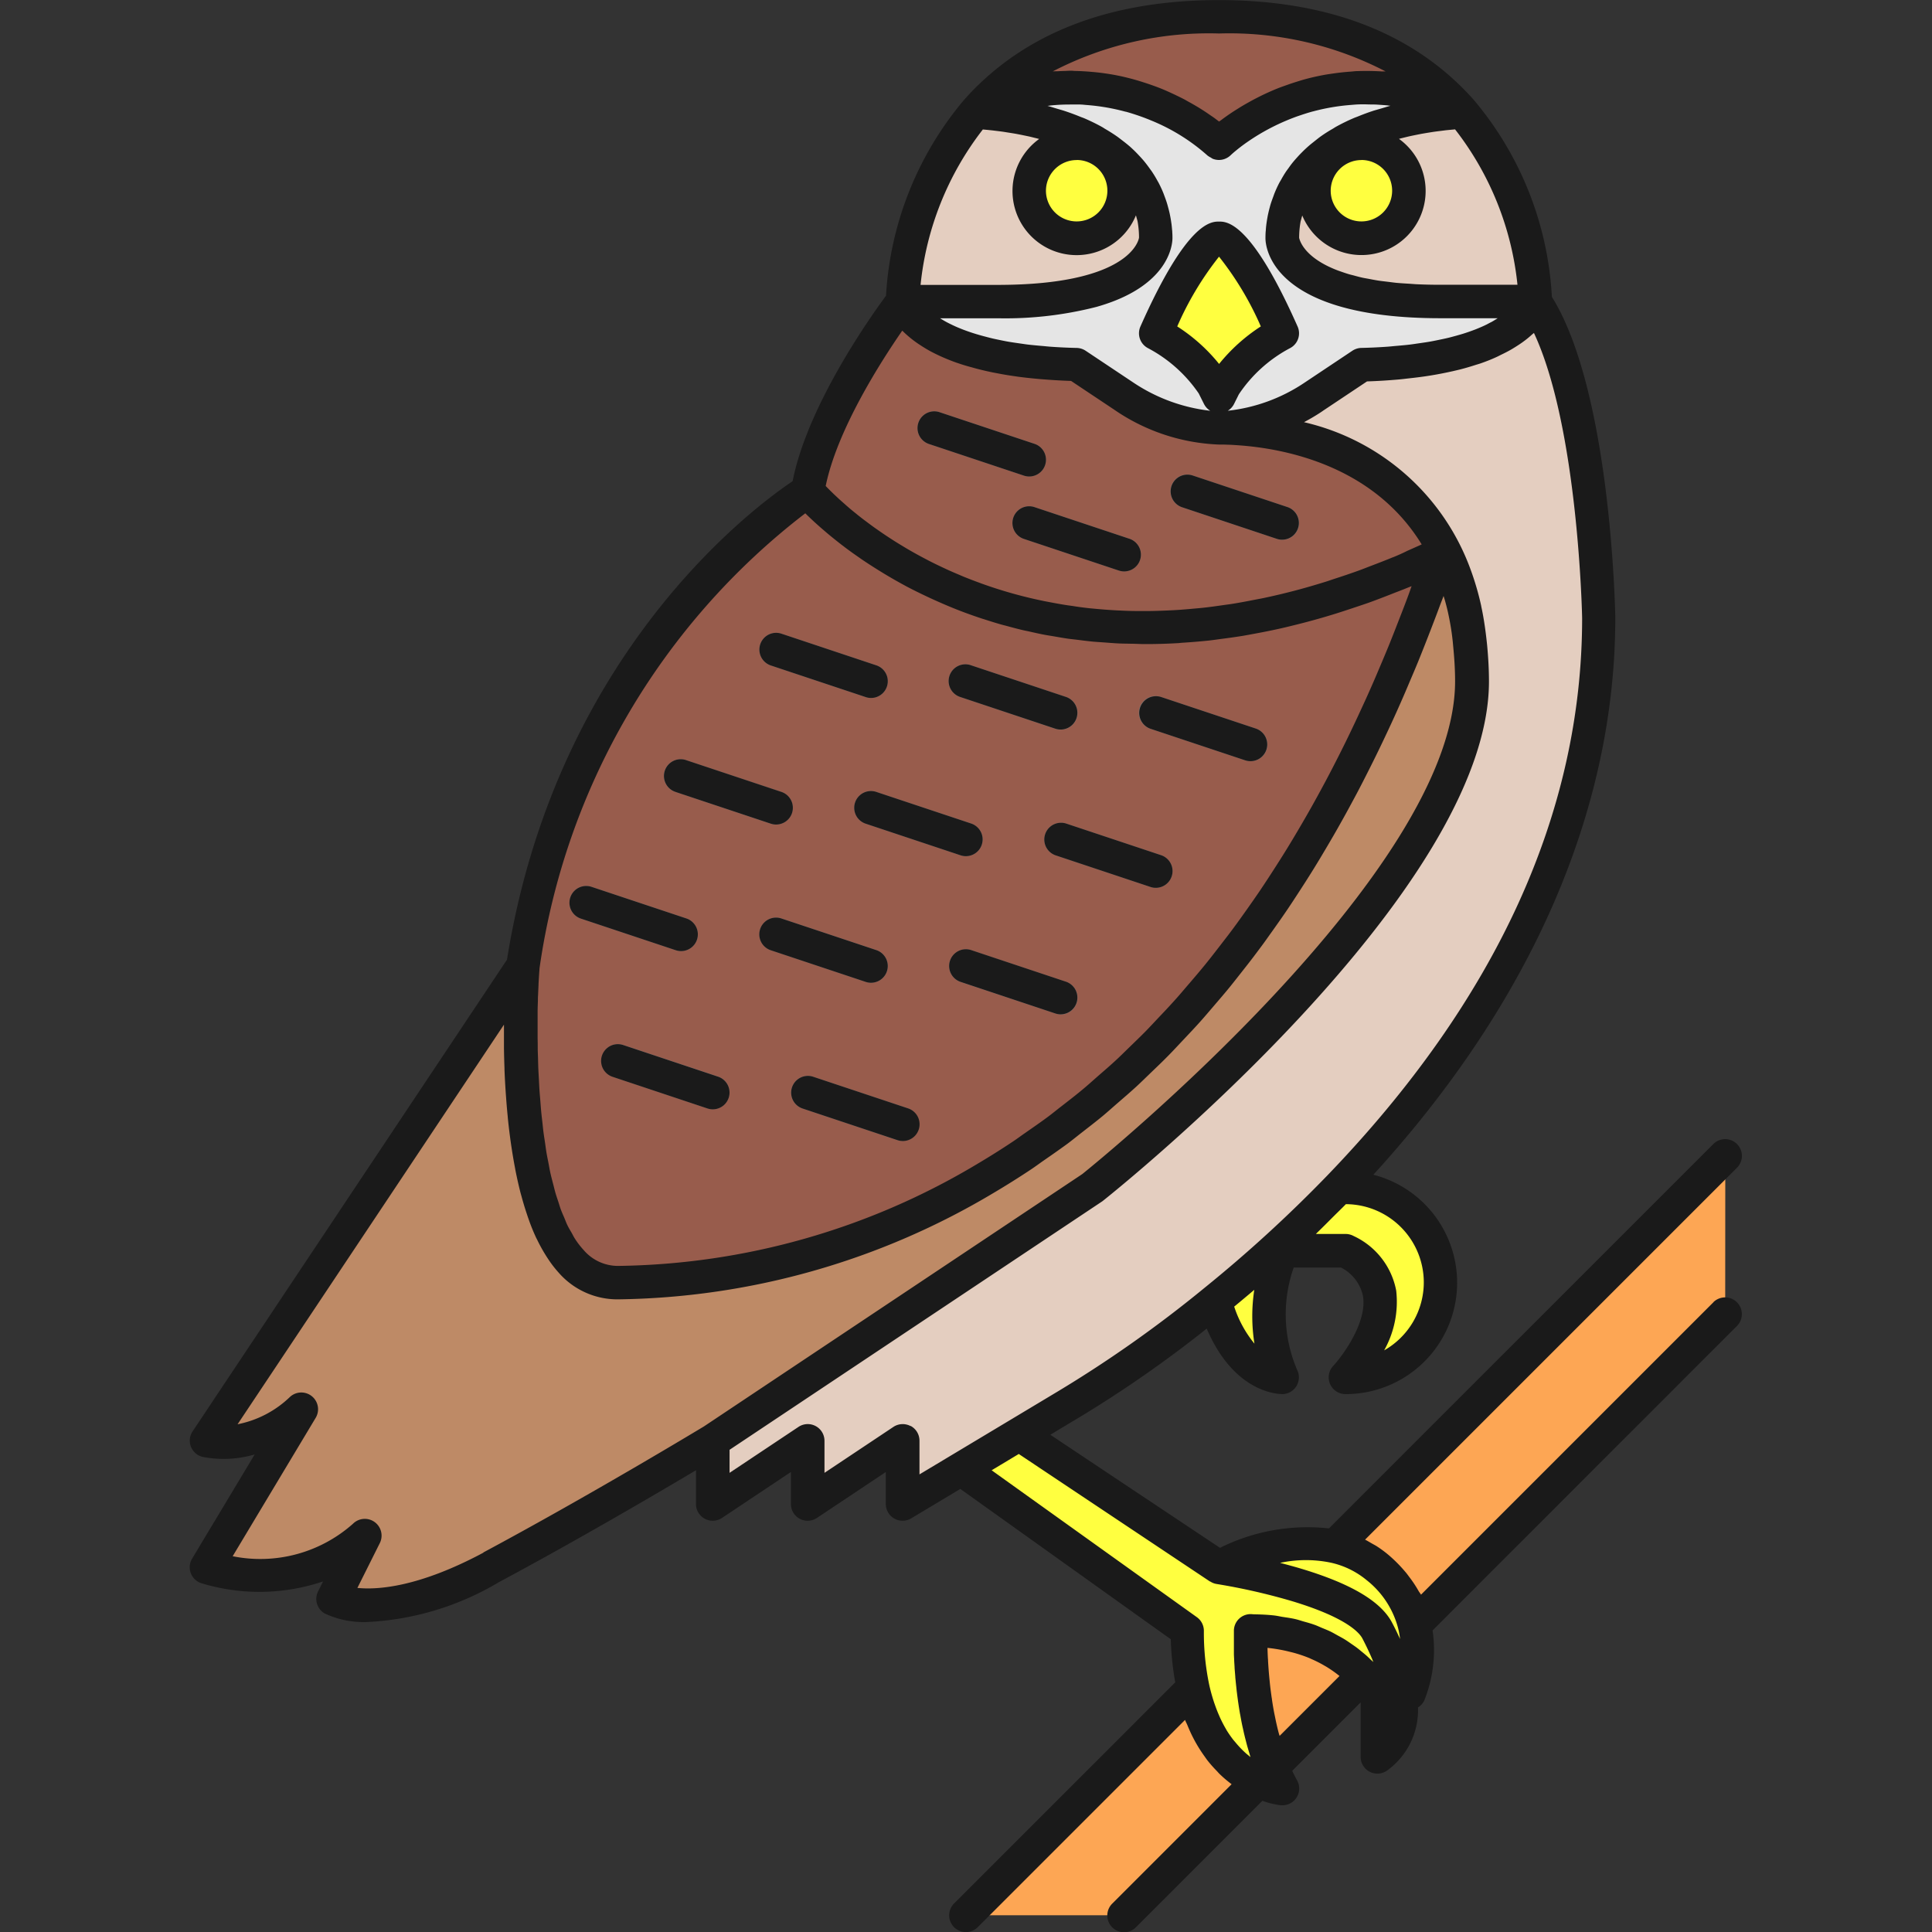 <?xml version="1.0" encoding="utf-8"?>
<!-- Uploaded to: SVG Repo, www.svgrepo.com, Generator: SVG Repo Mixer Tools -->
<svg width="800px" height="800px" viewBox="-8.5 0 86.54 86.54" xmlns="http://www.w3.org/2000/svg">
  <rect x="-8.5" y="0" width="86.54" height="86.54" fill="#333333" stroke="none"/>
  <g id="Group_4767" data-name="Group 4767" transform="translate(-696.972 -507.415)">
    <g id="Group_4765" data-name="Group 4765">
      <g id="Group_4656" data-name="Group 4656">
        <g id="Group_4655" data-name="Group 4655">
          <g id="Group_4654" data-name="Group 4654">
            <path id="Path_1718" data-name="Path 1718" d="M753,520.921c-7.069,0-7.087-2.835-7.087-2.835,0-4.843,6.329-5.548,8.065-5.651-.1-.11-.194-.219-.3-.327a10.218,10.218,0,0,0-10.6,1.726,10.216,10.216,0,0,0-10.6-1.726c-.1.108-.2.217-.3.327,1.735.1,8.065.808,8.065,5.651,0,0-.019,2.835-7.087,2.835H728.9s.656,2.658,7.783,2.826l2.138,1.426a7.088,7.088,0,0,0,8.5,0l2.139-1.426c7.127-.168,7.783-2.826,7.783-2.826Z" fill="#e5e5e5"/>
          </g>
        </g>
      </g>
      <g id="Group_4659" data-name="Group 4659">
        <g id="Group_4658" data-name="Group 4658">
          <g id="Group_4657" data-name="Group 4657">
            <path id="Path_1719" data-name="Path 1719" d="M745.911,518.086s.018,2.835,7.087,2.835h4.252a14.28,14.28,0,0,0-3.274-8.486C752.24,512.538,745.911,513.243,745.911,518.086Z" fill="#e4cec0"/>
          </g>
        </g>
      </g>
      <g id="Group_4662" data-name="Group 4662">
        <g id="Group_4661" data-name="Group 4661">
          <g id="Group_4660" data-name="Group 4660">
            <path id="Path_1720" data-name="Path 1720" d="M732.177,512.435Z" fill="none"/>
          </g>
        </g>
      </g>
      <g id="Group_4665" data-name="Group 4665">
        <g id="Group_4664" data-name="Group 4664">
          <g id="Group_4663" data-name="Group 4663">
            <path id="Path_1721" data-name="Path 1721" d="M732.177,512.435a14.272,14.272,0,0,0-3.274,8.486h4.252c7.068,0,7.087-2.835,7.087-2.835,0-4.843-6.33-5.548-8.065-5.651Z" fill="#e4cec0"/>
          </g>
        </g>
      </g>
      <g id="Group_4668" data-name="Group 4668">
        <g id="Group_4667" data-name="Group 4667">
          <g id="Group_4666" data-name="Group 4666">
            <path id="Path_1722" data-name="Path 1722" d="M743.076,508.165c-5.225,0-8.521,1.745-10.6,3.943a10.217,10.217,0,0,1,10.6,1.726,10.22,10.22,0,0,1,10.6-1.726C751.6,509.91,748.3,508.165,743.076,508.165Z" fill="#985c4c"/>
          </g>
        </g>
      </g>
      <g id="Group_4671" data-name="Group 4671">
        <g id="Group_4670" data-name="Group 4670">
          <g id="Group_4669" data-name="Group 4669">
            <path id="Path_1723" data-name="Path 1723" d="M732.472,512.108h0Z" fill="#985c4c"/>
          </g>
        </g>
      </g>
      <g id="Group_4674" data-name="Group 4674">
        <g id="Group_4673" data-name="Group 4673">
          <g id="Group_4672" data-name="Group 4672">
            <path id="Path_1724" data-name="Path 1724" d="M732.177,512.435h0Z" fill="#985c4c"/>
          </g>
        </g>
      </g>
      <g id="Group_4677" data-name="Group 4677">
        <g id="Group_4676" data-name="Group 4676">
          <g id="Group_4675" data-name="Group 4675">
            <path id="Path_1725" data-name="Path 1725" d="M745.911,522.338s-1.887-4.252-2.835-4.252-2.834,4.252-2.834,4.252a7.035,7.035,0,0,1,2.6,2.36l.237.475.238-.475A7.035,7.035,0,0,1,745.911,522.338Z" fill="#ffff40"/>
          </g>
        </g>
      </g>
      <g id="Group_4680" data-name="Group 4680">
        <g id="Group_4679" data-name="Group 4679">
          <g id="Group_4678" data-name="Group 4678">
            <path id="Path_1726" data-name="Path 1726" d="M753,532.26c-10.506,30.977-31.495,32.6-36.851,32.6s-4.252-14.173-4.252-14.173l-14.173,21.26a4.884,4.884,0,0,0,4.252-1.418l-4.252,7.087s4.183,1.414,7.087-1.417l-1.418,2.834s2.186,1.207,7.087-1.417,9.921-5.669,9.921-5.669l17.008-11.339s17.008-13.53,17.008-22.677a12.633,12.633,0,0,0-1.316-5.97Z" fill="#be8a66"/>
          </g>
        </g>
      </g>
      <g id="Group_4683" data-name="Group 4683">
        <g id="Group_4682" data-name="Group 4682">
          <g id="Group_4681" data-name="Group 4681">
            <path id="Path_1727" data-name="Path 1727" d="M724.651,529.425s-10.447,6.413-12.756,21.26c0,0-1.1,14.173,4.252,14.173s26.345-1.621,36.851-32.6C734.492,540.987,724.651,529.425,724.651,529.425Z" fill="#985c4c"/>
          </g>
        </g>
      </g>
      <g id="Group_4686" data-name="Group 4686">
        <g id="Group_4685" data-name="Group 4685">
          <g id="Group_4684" data-name="Group 4684">
            <path id="Path_1728" data-name="Path 1728" d="M743.076,526.59a8.149,8.149,0,0,1-4.252-1.417l-2.138-1.426c-7.127-.168-7.783-2.826-7.783-2.826s-3.688,4.814-4.252,8.5c0,0,9.841,11.562,28.347,2.835l.1-.3C750.891,527.764,746.356,526.59,743.076,526.59Z" fill="#985c4c"/>
          </g>
        </g>
      </g>
      <g id="Group_4689" data-name="Group 4689">
        <g id="Group_4688" data-name="Group 4688">
          <g id="Group_4687" data-name="Group 4687">
            <path id="Path_1729" data-name="Path 1729" d="M765.753,559.189l-17.494,17.494a4.546,4.546,0,0,1,1.9.931,4.744,4.744,0,0,1,1.67,2.582l13.92-13.921Z" fill="#fda654"/>
          </g>
        </g>
      </g>
      <g id="Group_4692" data-name="Group 4692">
        <g id="Group_4691" data-name="Group 4691">
          <g id="Group_4690" data-name="Group 4690">
            <path id="Path_1730" data-name="Path 1730" d="M744.494,580.449h0a17.21,17.21,0,0,0,.963,6.123l4.093-4.093A6.66,6.66,0,0,0,744.494,580.449Z" fill="#fda654"/>
          </g>
        </g>
      </g>
      <g id="Group_4695" data-name="Group 4695">
        <g id="Group_4694" data-name="Group 4694">
          <g id="Group_4693" data-name="Group 4693">
            <path id="Path_1731" data-name="Path 1731" d="M741.915,583.027l-10.177,10.178h7.086l6.013-6.013A5.607,5.607,0,0,1,741.915,583.027Z" fill="#fda654"/>
          </g>
        </g>
      </g>
      <g id="Group_4698" data-name="Group 4698">
        <g id="Group_4697" data-name="Group 4697">
          <g id="Group_4696" data-name="Group 4696">
            <path id="Path_1732" data-name="Path 1732" d="M751.833,580.2a4.744,4.744,0,0,0-1.67-2.582,4.546,4.546,0,0,0-1.9-.931,8.147,8.147,0,0,0-5.183.931,28.337,28.337,0,0,1,3.466.786c1.555.469,3.148,1.148,3.621,2.049.162.308.316.632.457.96a8.6,8.6,0,0,1,.483,1.4l.477.477A5.193,5.193,0,0,0,751.833,580.2Z" fill="#ffff40"/>
          </g>
        </g>
      </g>
      <g id="Group_4701" data-name="Group 4701">
        <g id="Group_4700" data-name="Group 4700">
          <g id="Group_4699" data-name="Group 4699">
            <path id="Path_1733" data-name="Path 1733" d="M750.62,581.409c-.141-.328-.295-.652-.457-.96-.473-.9-2.066-1.58-3.621-2.049a28.337,28.337,0,0,0-3.466-.786l-8.5-5.669v-.567l-2.834,1.7v.283l9.921,7.087a12.1,12.1,0,0,0,.256,2.578,5.607,5.607,0,0,0,2.922,4.165,3.591,3.591,0,0,0,1.074.343,8.325,8.325,0,0,1-.454-.963,17.21,17.21,0,0,1-.963-6.123,6.66,6.66,0,0,1,5.056,2.03,4.5,4.5,0,0,1,.613.8v2.835a2.927,2.927,0,0,0,.94-3.312A8.6,8.6,0,0,0,750.62,581.409Z" fill="#ffff40"/>
          </g>
        </g>
      </g>
      <g id="Group_4704" data-name="Group 4704">
        <g id="Group_4703" data-name="Group 4703">
          <g id="Group_4702" data-name="Group 4702">
            <path id="Path_1734" data-name="Path 1734" d="M748.746,560.606h-.306a61.712,61.712,0,0,1-5.552,5.079c.054.2.115.392.188.59,1.073,2.911,2.835,2.835,2.835,2.835a7.213,7.213,0,0,1,0-5.669h2.835c3.506,1.9,0,5.669,0,5.669a4.252,4.252,0,1,0,0-8.5Z" fill="#ffff40"/>
          </g>
        </g>
      </g>
      <g id="Group_4707" data-name="Group 4707">
        <g id="Group_4706" data-name="Group 4706">
          <g id="Group_4705" data-name="Group 4705">
            <path id="Path_1735" data-name="Path 1735" d="M757.25,520.921s-.656,2.658-7.783,2.826l-2.139,1.426a8.149,8.149,0,0,1-4.252,1.417c4.49,0,11.339,2.192,11.339,11.339s-17.008,22.677-17.008,22.677L720.4,571.945v2.834l4.252-2.834v2.834l4.252-2.834v2.834l2.835-1.7,2.834-1.7,1.418-.851a55.3,55.3,0,0,0,6.9-4.842,61.712,61.712,0,0,0,5.552-5.079c5.886-6.1,11.644-14.808,11.644-25.512C760.084,535.094,759.912,524.894,757.25,520.921Z" fill="#e4cec0"/>
          </g>
        </g>
      </g>
      <g id="Group_4710" data-name="Group 4710">
        <g id="Group_4709" data-name="Group 4709">
          <g id="Group_4708" data-name="Group 4708">
            <path id="Path_1736" data-name="Path 1736" d="M734.572,528.758a.759.759,0,0,1-.237-.039l-4.252-1.417a.75.75,0,0,1,.475-1.423l4.252,1.417a.75.75,0,0,1-.238,1.462Z" fill="#7a7a7a"/>
          </g>
        </g>
      </g>
      <g id="Group_4713" data-name="Group 4713">
        <g id="Group_4712" data-name="Group 4712">
          <g id="Group_4711" data-name="Group 4711">
            <path id="Path_1737" data-name="Path 1737" d="M738.824,533.01a.759.759,0,0,1-.237-.039l-4.252-1.417a.75.75,0,0,1,.475-1.423l4.252,1.417a.75.75,0,0,1-.238,1.462Z" fill="#7a7a7a"/>
          </g>
        </g>
      </g>
      <g id="Group_4716" data-name="Group 4716">
        <g id="Group_4715" data-name="Group 4715">
          <g id="Group_4714" data-name="Group 4714">
            <path id="Path_1738" data-name="Path 1738" d="M727.486,538.679a.733.733,0,0,1-.238-.039L723,537.223a.75.75,0,1,1,.475-1.423l4.252,1.418a.75.75,0,0,1-.237,1.461Z" fill="#7a7a7a"/>
          </g>
        </g>
      </g>
      <g id="Group_4719" data-name="Group 4719">
        <g id="Group_4718" data-name="Group 4718">
          <g id="Group_4717" data-name="Group 4717">
            <path id="Path_1739" data-name="Path 1739" d="M735.99,540.1a.748.748,0,0,1-.237-.038L731.5,538.64a.75.75,0,1,1,.475-1.422l4.252,1.417a.75.75,0,0,1-.237,1.461Z" fill="#7a7a7a"/>
          </g>
        </g>
      </g>
      <g id="Group_4722" data-name="Group 4722">
        <g id="Group_4721" data-name="Group 4721">
          <g id="Group_4720" data-name="Group 4720">
            <path id="Path_1740" data-name="Path 1740" d="M744.494,541.513a.752.752,0,0,1-.237-.038l-4.252-1.417a.75.75,0,1,1,.474-1.423l4.252,1.417a.75.75,0,0,1-.237,1.461Z" fill="#7a7a7a"/>
          </g>
        </g>
      </g>
      <g id="Group_4725" data-name="Group 4725">
        <g id="Group_4724" data-name="Group 4724">
          <g id="Group_4723" data-name="Group 4723">
            <path id="Path_1741" data-name="Path 1741" d="M723.234,544.348a.759.759,0,0,1-.238-.038l-4.252-1.418a.75.75,0,1,1,.475-1.422l4.252,1.417a.75.75,0,0,1-.237,1.461Z" fill="#7a7a7a"/>
          </g>
        </g>
      </g>
      <g id="Group_4728" data-name="Group 4728">
        <g id="Group_4727" data-name="Group 4727">
          <g id="Group_4726" data-name="Group 4726">
            <path id="Path_1742" data-name="Path 1742" d="M731.737,545.765a.757.757,0,0,1-.237-.038l-4.252-1.417a.75.75,0,1,1,.475-1.423l4.252,1.417a.75.75,0,0,1-.238,1.461Z" fill="#7a7a7a"/>
          </g>
        </g>
      </g>
      <g id="Group_4731" data-name="Group 4731">
        <g id="Group_4730" data-name="Group 4730">
          <g id="Group_4729" data-name="Group 4729">
            <path id="Path_1743" data-name="Path 1743" d="M740.242,547.183a.721.721,0,0,1-.237-.039l-4.252-1.417a.75.75,0,0,1,.474-1.423l4.252,1.417a.75.75,0,0,1-.237,1.462Z" fill="#7a7a7a"/>
          </g>
        </g>
      </g>
      <g id="Group_4734" data-name="Group 4734">
        <g id="Group_4733" data-name="Group 4733">
          <g id="Group_4732" data-name="Group 4732">
            <path id="Path_1744" data-name="Path 1744" d="M718.982,550.017a.759.759,0,0,1-.238-.038l-4.252-1.417a.75.75,0,0,1,.475-1.423l4.252,1.417a.75.75,0,0,1-.237,1.461Z" fill="#7a7a7a"/>
          </g>
        </g>
      </g>
      <g id="Group_4737" data-name="Group 4737">
        <g id="Group_4736" data-name="Group 4736">
          <g id="Group_4735" data-name="Group 4735">
            <path id="Path_1745" data-name="Path 1745" d="M727.486,551.435a.733.733,0,0,1-.238-.039L723,549.979a.75.75,0,1,1,.475-1.423l4.252,1.417a.75.75,0,0,1-.237,1.462Z" fill="#7a7a7a"/>
          </g>
        </g>
      </g>
      <g id="Group_4740" data-name="Group 4740">
        <g id="Group_4739" data-name="Group 4739">
          <g id="Group_4738" data-name="Group 4738">
            <path id="Path_1746" data-name="Path 1746" d="M735.99,552.852a.748.748,0,0,1-.237-.038L731.5,551.4a.75.75,0,0,1,.475-1.423l4.252,1.418a.75.75,0,0,1-.237,1.461Z" fill="#7a7a7a"/>
          </g>
        </g>
      </g>
      <g id="Group_4743" data-name="Group 4743">
        <g id="Group_4742" data-name="Group 4742">
          <g id="Group_4741" data-name="Group 4741">
            <path id="Path_1747" data-name="Path 1747" d="M720.4,557.1a.748.748,0,0,1-.237-.038l-4.252-1.418a.75.75,0,0,1,.474-1.423l4.252,1.418a.75.75,0,0,1-.237,1.461Z" fill="#7a7a7a"/>
          </g>
        </g>
      </g>
      <g id="Group_4746" data-name="Group 4746">
        <g id="Group_4745" data-name="Group 4745">
          <g id="Group_4744" data-name="Group 4744">
            <path id="Path_1748" data-name="Path 1748" d="M728.9,558.521a.752.752,0,0,1-.237-.038l-4.252-1.417a.75.75,0,0,1,.474-1.423l4.252,1.417a.75.75,0,0,1-.237,1.461Z" fill="#7a7a7a"/>
          </g>
        </g>
      </g>
      <g id="Group_4749" data-name="Group 4749">
        <g id="Group_4748" data-name="Group 4748">
          <g id="Group_4747" data-name="Group 4747">
            <path id="Path_1749" data-name="Path 1749" d="M745.911,531.593a.749.749,0,0,1-.237-.039l-4.252-1.417a.75.75,0,1,1,.474-1.423l4.252,1.417a.75.75,0,0,1-.237,1.462Z" fill="#7a7a7a"/>
          </g>
        </g>
      </g>
      <g id="Group_4752" data-name="Group 4752">
        <g id="Group_4751" data-name="Group 4751">
          <g id="Group_4750" data-name="Group 4750">
            <circle id="Ellipse_148" data-name="Ellipse 148" cx="2.126" cy="2.126" r="2.126" transform="translate(747.328 513.835)" fill="#ffff40"/>
          </g>
        </g>
      </g>
      <g id="Group_4755" data-name="Group 4755">
        <g id="Group_4754" data-name="Group 4754">
          <g id="Group_4753" data-name="Group 4753">
            <circle id="Ellipse_149" data-name="Ellipse 149" cx="2.126" cy="2.126" r="2.126" transform="translate(734.572 513.835)" fill="#ffff40"/>
          </g>
        </g>
      </g>
      <g id="Group_4758" data-name="Group 4758">
        <g id="Group_4757" data-name="Group 4757">
          <g id="Group_4756" data-name="Group 4756">
            <path id="Path_1750" data-name="Path 1750" d="M732.177,512.435Z" fill="none"/>
          </g>
        </g>
      </g>
      <g id="Group_4761" data-name="Group 4761">
        <g id="Group_4760" data-name="Group 4760">
          <g id="Group_4759" data-name="Group 4759">
            <path id="Path_1751" data-name="Path 1751" d="M732.177,512.435h0Z" fill="none"/>
          </g>
        </g>
      </g>
      <g id="Group_4764" data-name="Group 4764">
        <g id="Group_4763" data-name="Group 4763">
          <g id="Group_4762" data-name="Group 4762">
            <path id="Path_1752" data-name="Path 1752" d="M732.472,512.108h0Z" fill="none"/>
          </g>
        </g>
      </g>
    </g>
    <g id="Group_4766" data-name="Group 4766">
      <path id="Path_1753" data-name="Path 1753" d="M765.223,565.745l-13.1,13.1c-.029-.056-.075-.105-.106-.16a5.345,5.345,0,0,0-.409-.62c-.065-.085-.125-.173-.2-.256a6.323,6.323,0,0,0-.773-.771,5.234,5.234,0,0,0-.493-.361c-.072-.047-.15-.084-.224-.128-.1-.057-.2-.118-.3-.169l16.659-16.659a.75.75,0,0,0-1.061-1.061l-17.216,17.217a8.788,8.788,0,0,0-4.881.87l-7.6-5.065.83-.5a53.865,53.865,0,0,0,6.176-4.255c1.271,2.982,3.332,2.933,3.41,2.934a.751.751,0,0,0,.644-1.075,6.315,6.315,0,0,1-.158-4.594h2.118a1.859,1.859,0,0,1,.985,1.277c.193,1.175-.9,2.659-1.335,3.131a.75.75,0,0,0,.549,1.261,4.991,4.991,0,0,0,1.25-9.826c7.091-7.761,10.838-16.356,10.838-24.952-.007-.419-.207-10.149-2.841-14.371a14.9,14.9,0,0,0-3.451-8.766v0c-.1-.119-.207-.235-.316-.35h0c-2.626-2.771-6.377-4.177-11.148-4.177s-8.522,1.406-11.147,4.177h0c-.108.113-.211.229-.312.345l0,0a14.926,14.926,0,0,0-3.452,8.721c-.675.912-3.518,4.911-4.183,8.307-1.721,1.153-10.6,7.7-12.794,21.432L697.1,571.529a.749.749,0,0,0,.441,1.143,4.941,4.941,0,0,0,2.339-.108l-2.8,4.664a.749.749,0,0,0,.4,1.1,8.921,8.921,0,0,0,5.463-.076l-.224.448a.75.75,0,0,0,.308.992,4.1,4.1,0,0,0,1.924.376,12.7,12.7,0,0,0,5.879-1.789c3.477-1.861,7.037-3.949,8.817-5.007v1.512a.75.75,0,0,0,1.166.624l3.086-2.058v1.434a.75.75,0,0,0,1.166.624l3.086-2.058v1.434a.75.75,0,0,0,1.136.643l2.2-1.319,9.428,6.734a12.757,12.757,0,0,0,.2,1.93l-9.907,9.906a.75.75,0,0,0,1.061,1.061l9.284-9.284c.03.081.068.144.1.221.085.207.173.405.269.589.054.105.109.205.165.3.1.172.205.332.313.484.057.079.112.162.17.236a5.931,5.931,0,0,0,.4.451c.04.041.078.089.118.128a5.41,5.41,0,0,0,.531.455l.02.017-5.339,5.34a.75.75,0,1,0,1.061,1.06l5.657-5.658a3.807,3.807,0,0,0,.823.2c.025,0,.051,0,.076,0a.749.749,0,0,0,.653-1.118c-.073-.13-.145-.273-.216-.425l3.065-3.065v2.441a.75.75,0,0,0,1.192.606,3.334,3.334,0,0,0,1.377-2.822.733.733,0,0,0,.28-.306,6.074,6.074,0,0,0,.374-3.143L766.284,566.8a.75.75,0,0,0-1.061-1.06ZM748.09,577.413a3.8,3.8,0,0,1,1.595.779,4.04,4.04,0,0,1,1.419,2.179,4.124,4.124,0,0,1,.081.46c-.114-.251-.235-.5-.358-.732-.5-.953-1.833-1.744-4.069-2.417-.3-.09-.6-.171-.887-.246l-.059-.016A5.494,5.494,0,0,1,748.09,577.413Zm-4.31-11.4c-.009-.024-.017-.047-.025-.07q.453-.373.9-.753a7.821,7.821,0,0,0,.007,2.411A5.122,5.122,0,0,1,743.78,566.016Zm8.468-1.158a3.505,3.505,0,0,1-1.776,3.047,4.452,4.452,0,0,0,.54-2.676,3.39,3.39,0,0,0-1.908-2.447.747.747,0,0,0-.358-.091h-1.332c.04-.039.078-.079.119-.118.235-.228.463-.459.693-.689.177-.176.359-.35.532-.528A3.507,3.507,0,0,1,752.248,564.858Zm3.01-43.008c-.059.032-.123.064-.188.1-.081.04-.167.08-.258.119-.072.032-.149.063-.227.095-.1.038-.2.076-.31.114-.087.03-.175.06-.269.089-.116.036-.242.071-.369.106-.1.027-.2.055-.31.081-.138.033-.289.064-.44.095-.114.023-.226.047-.347.068-.167.03-.349.055-.53.081-.124.018-.243.037-.374.053-.211.026-.441.045-.67.065-.12.01-.232.024-.357.032-.365.026-.749.045-1.159.054a.761.761,0,0,0-.4.126l-2.164,1.444a7.649,7.649,0,0,1-3.419,1.245.753.753,0,0,0,.279-.3l.216-.434a6.3,6.3,0,0,1,2.286-2.066.749.749,0,0,0,.347-.974c-2.084-4.7-3.165-4.7-3.52-4.7s-1.435,0-3.52,4.7a.751.751,0,0,0,.349.975,6.324,6.324,0,0,1,2.263,2.024l.238.476a.753.753,0,0,0,.278.3,7.763,7.763,0,0,1-3.443-1.263l-2.139-1.426a.761.761,0,0,0-.4-.126c-.41-.009-.794-.028-1.159-.054-.126-.008-.238-.022-.358-.032-.23-.02-.46-.04-.672-.065-.129-.016-.246-.035-.369-.052-.183-.026-.367-.052-.536-.082-.118-.021-.228-.044-.34-.067-.154-.032-.308-.063-.449-.1-.1-.025-.2-.052-.3-.078-.132-.036-.261-.072-.381-.11-.089-.027-.173-.055-.256-.084-.113-.039-.223-.079-.326-.12-.072-.029-.143-.057-.21-.086-.1-.043-.192-.086-.28-.13-.056-.027-.113-.055-.166-.083-.086-.046-.165-.091-.24-.137l-.081-.049h2.575a16.476,16.476,0,0,0,4.428-.508c3.271-.921,3.407-2.8,3.409-3.076h0v0c0-.079,0-.17-.009-.268,0-.031,0-.066-.007-.1-.006-.073-.013-.148-.022-.229-.005-.044-.012-.089-.019-.136-.011-.078-.025-.158-.041-.242-.01-.052-.02-.1-.032-.158-.02-.087-.043-.176-.068-.267-.015-.055-.029-.108-.046-.163-.032-.106-.071-.214-.112-.324-.018-.044-.031-.087-.05-.132a5,5,0,0,0-.22-.475c-.011-.022-.026-.044-.038-.066q-.111-.207-.249-.415c-.034-.051-.073-.1-.11-.153-.079-.111-.162-.221-.253-.331-.048-.058-.1-.115-.151-.172-.094-.1-.193-.207-.3-.31-.059-.056-.119-.113-.182-.169-.117-.1-.244-.2-.375-.3-.066-.05-.128-.1-.2-.15-.166-.117-.346-.23-.535-.34-.047-.028-.088-.057-.135-.084-.245-.136-.507-.265-.79-.387-.058-.025-.123-.046-.182-.07-.229-.094-.467-.183-.721-.266-.108-.035-.224-.066-.336-.1-.139-.041-.269-.085-.416-.122.064-.007.13-.018.193-.024.13-.012.258-.022.385-.028.15-.007.3-.01.441-.01s.281,0,.418,0c.109,0,.215.014.322.023a9.3,9.3,0,0,1,1.739.3l.016,0c.188.053.369.11.545.17l.057.02q.264.092.509.194l.016.007a8.726,8.726,0,0,1,2.519,1.564.766.766,0,0,0,.159.1.658.658,0,0,0,.082.052.753.753,0,0,0,.8-.154c.016-.015.071-.067.156-.14l.021-.018.155-.127.026-.02c.066-.052.138-.108.22-.168h0a9.566,9.566,0,0,1,1.913-1.079l.064-.027c.152-.063.309-.123.473-.181l.1-.033c.164-.056.333-.11.508-.159.023-.007.048-.012.071-.018a9.229,9.229,0,0,1,1.694-.287c.106-.009.211-.019.32-.023.141-.006.286-.005.43,0s.278,0,.42.01.273.017.412.03c.058.005.12.015.179.022-.144.037-.273.08-.411.12-.116.034-.235.066-.346.1-.247.08-.478.167-.7.258-.066.026-.139.05-.2.078a8.639,8.639,0,0,0-.783.384c-.058.032-.108.068-.164.1-.177.1-.348.211-.505.321-.076.054-.144.109-.215.164-.124.1-.244.191-.355.289-.069.061-.134.122-.2.184-.1.1-.193.193-.281.291-.057.063-.114.126-.167.189-.084.1-.16.2-.233.306-.043.059-.089.118-.128.178-.08.121-.151.242-.217.362-.022.04-.048.079-.069.118-.082.156-.152.31-.214.462-.024.059-.042.116-.064.174-.035.094-.069.188-.1.28-.021.066-.038.128-.055.192-.021.081-.042.159-.059.236s-.027.123-.038.184-.026.144-.036.213-.016.109-.022.16c-.009.071-.014.136-.019.2,0,.042-.008.085-.01.124-.005.087-.007.166-.007.238v.031c0,.366.243,3.579,7.837,3.579h2.566l-.092.057C755.4,521.769,755.334,521.809,755.258,521.85Zm-4.39,10.528c-.328.136-.651.26-.974.383-.181.069-.365.143-.544.208-.385.14-.763.266-1.14.388-.11.036-.222.077-.332.111-.493.154-.978.295-1.455.419h0c-.471.123-.932.231-1.388.327-.117.024-.23.043-.346.066-.336.066-.67.13-1,.183-.143.023-.282.04-.422.06-.3.043-.59.084-.879.116-.147.016-.291.028-.437.041-.276.026-.55.049-.819.065-.146.009-.289.015-.433.021-.262.011-.522.019-.778.022H739.5q-.381,0-.753-.018c-.131-.006-.261-.011-.39-.019-.251-.014-.5-.034-.74-.056-.119-.011-.239-.021-.356-.033-.251-.028-.5-.06-.741-.1-.1-.014-.205-.027-.306-.043-.266-.042-.526-.09-.782-.14-.071-.014-.144-.026-.214-.041-.323-.067-.639-.139-.946-.218h0c-.635-.162-1.237-.349-1.806-.553-.046-.016-.089-.034-.135-.05q-.345-.126-.674-.259c-.071-.029-.139-.059-.209-.089-.187-.079-.373-.158-.552-.24l-.231-.108c-.165-.078-.328-.156-.485-.236-.078-.039-.154-.079-.23-.119q-.225-.117-.44-.236c-.074-.041-.148-.082-.22-.124-.138-.078-.271-.157-.4-.236l-.206-.125q-.191-.118-.372-.237c-.062-.041-.125-.081-.185-.122-.121-.081-.237-.161-.35-.241-.052-.036-.106-.073-.156-.109-.118-.085-.23-.168-.339-.251l-.12-.089q-.2-.152-.373-.295l-.035-.027q-.2-.162-.371-.312l-.006-.005c-.109-.1-.211-.186-.305-.272-.031-.027-.057-.052-.085-.079-.062-.057-.123-.114-.177-.166l-.089-.087c-.045-.044-.091-.089-.129-.128l-.071-.072-.064-.066c.511-2.5,2.43-5.514,3.43-6.959l.02.019.015.015c.082.081.174.165.275.249l.045.038q.157.129.348.26c.021.015.044.03.067.044.124.083.258.166.4.248l.037.021c.154.085.323.168.5.25l.115.051c.187.082.384.161.6.238l.042.013c.205.072.426.14.658.2l.145.041c.247.066.507.128.785.185l.148.028c.26.051.533.1.821.139l.139.021c.318.043.655.079,1.008.11.076.007.155.012.233.018.37.029.752.052,1.161.065l1.934,1.289a8.86,8.86,0,0,0,4.692,1.561c.121,0,.266,0,.411.008.081,0,.166.006.256.011l.145.01c2.045.135,6.078.87,8.267,4.444q-.327.148-.65.29C751.292,532.2,751.078,532.291,750.868,532.378Zm-9.663-10.34a14,14,0,0,1,1.871-3.123,14.014,14.014,0,0,1,1.872,3.124,7.93,7.93,0,0,0-1.869,1.681A7.84,7.84,0,0,0,741.205,522.038Zm-4.506-7.454a1.376,1.376,0,1,1-1.376,1.377A1.379,1.379,0,0,1,736.7,514.584Zm12.755,0a1.376,1.376,0,1,1-1.376,1.377A1.378,1.378,0,0,1,749.454,514.584ZM753,520.171c-.373,0-.723-.008-1.054-.023-.119-.005-.222-.016-.336-.023-.2-.012-.406-.024-.591-.041-.136-.014-.257-.032-.385-.047-.143-.018-.293-.033-.426-.054s-.264-.046-.392-.071c-.1-.019-.212-.037-.308-.057-.14-.031-.266-.065-.392-.1-.069-.018-.143-.035-.207-.053-.142-.042-.269-.086-.393-.13-.036-.013-.077-.025-.111-.039-.142-.053-.271-.109-.391-.165l-.028-.013c-1.144-.55-1.3-1.19-1.322-1.289a4.224,4.224,0,0,1,.062-.708c.009-.051.027-.1.038-.147s.027-.095.04-.143a2.873,2.873,0,1,0,4.332-3.433c.074-.02.148-.038.222-.056.093-.023.186-.046.277-.066s.2-.042.3-.062.182-.037.27-.052.189-.032.282-.047.172-.028.253-.039.167-.022.25-.032l.241-.031.113-.011.305-.029a13.592,13.592,0,0,1,2.795,6.96Zm-9.922-11.256a15.192,15.192,0,0,1,7.461,1.7c-.058-.005-.11,0-.167,0a10.985,10.985,0,0,0-1.1-.015c-.1,0-.2.016-.3.023-.268.019-.528.047-.782.084-.127.019-.254.036-.377.058-.294.054-.579.117-.851.19-.136.036-.263.077-.394.117q-.25.078-.487.163c-.128.046-.256.09-.377.138-.218.088-.425.18-.622.273-.127.06-.245.12-.363.181s-.213.113-.315.17c-.155.087-.3.17-.435.255-.1.064-.207.129-.3.191s-.157.105-.231.157c-.094.066-.179.128-.258.188-.031.023-.072.05-.1.072-.038-.03-.091-.066-.133-.1-.062-.047-.124-.093-.2-.143s-.159-.11-.246-.168c-.059-.04-.122-.08-.186-.121-.181-.116-.38-.232-.6-.353-.061-.033-.116-.066-.178-.1-.123-.065-.252-.128-.384-.191-.084-.041-.171-.081-.26-.122-.138-.063-.276-.124-.425-.184s-.3-.114-.456-.169c-.2-.069-.4-.133-.6-.193-.14-.041-.282-.08-.429-.116s-.292-.071-.444-.1c-.221-.045-.448-.081-.681-.113-.159-.021-.32-.038-.485-.052-.236-.021-.478-.036-.726-.041-.07,0-.133-.011-.2-.011-.1,0-.2.009-.3.011s-.175.006-.264.011-.171,0-.259.01A15.191,15.191,0,0,1,743.076,508.915Zm-10.574,4.3c.133.012.278.026.432.043l.124.015c.116.014.234.028.36.046l.225.036c.1.016.2.031.308.05.087.015.177.034.267.051l.3.062c.1.021.192.045.288.069.071.017.141.034.211.053a2.872,2.872,0,1,0,4.335,3.421c.006.023.014.045.019.068.018.074.044.142.057.218a4.127,4.127,0,0,1,.062.709c0,.02-.211,1.628-4.325,2.03-.587.057-1.255.09-2.013.09h-3.447A13.6,13.6,0,0,1,732.5,513.21Zm-7.955,17.2.017.015c.108.107.233.226.377.359l.077.07c.133.12.28.249.441.385l.091.078c.184.153.385.315.6.482l.141.107c.2.154.421.311.653.471l.109.077c.26.177.539.357.833.538l.2.123c.287.172.585.344.9.514l.084.046c.338.179.7.354,1.068.526.088.041.176.08.265.12.387.173.785.342,1.207.5q.4.15.823.291c.045.015.094.029.14.043.241.078.486.155.741.228.079.023.164.042.245.064.227.062.456.124.694.181.106.025.218.046.326.07.221.05.441.1.671.144.126.024.259.043.387.065.221.038.44.078.669.111.142.02.291.034.436.052.223.028.444.057.674.079.162.016.331.024.5.037.222.016.442.035.67.046.177.008.361.008.542.013.205,0,.4.015.615.015l.062,0c.448,0,.906-.013,1.375-.039.075,0,.155-.014.23-.019.4-.025.8-.058,1.212-.1.172-.019.349-.046.524-.069.324-.042.65-.086.983-.14.2-.034.409-.074.614-.112.317-.059.635-.122.959-.193.219-.048.441-.1.663-.156q.484-.117.977-.254c.229-.063.459-.129.692-.2.337-.1.68-.213,1.025-.328.231-.077.461-.153.7-.236.37-.133.747-.279,1.125-.428.217-.085.43-.164.649-.255.057-.024.111-.042.167-.066-.046.129-.091.26-.138.388-.13.353-.264.7-.4,1.046-.159.412-.319.823-.483,1.226-.14.342-.282.679-.425,1.015-.168.4-.337.788-.51,1.175-.147.33-.3.655-.449.979q-.264.567-.536,1.123-.234.477-.474.944-.277.544-.565,1.077-.245.455-.494.9-.294.522-.595,1.032c-.171.29-.343.578-.517.861-.206.334-.414.662-.625.988-.177.275-.356.549-.537.818-.215.32-.435.633-.655.944-.185.26-.37.521-.558.775-.225.306-.456.6-.687.9-.19.246-.381.492-.575.732-.237.292-.479.575-.721.858-.2.23-.392.462-.592.686-.249.279-.5.549-.76.82-.2.213-.4.428-.6.635-.264.268-.534.526-.8.785-.2.195-.4.394-.608.583-.28.258-.567.5-.853.752-.2.176-.4.357-.608.527-.3.251-.612.49-.921.73-.2.153-.39.312-.589.46-.347.259-.7.5-1.056.749-.168.116-.332.239-.5.352q-.791.528-1.606,1.011a32.074,32.074,0,0,1-16.113,4.578,2.022,2.022,0,0,1-1.539-.714,3.74,3.74,0,0,1-.391-.509c-.05-.077-.093-.168-.14-.251-.068-.119-.139-.232-.2-.362-.048-.1-.089-.213-.133-.319-.054-.128-.112-.25-.161-.387-.039-.106-.071-.224-.108-.335-.048-.147-.1-.291-.142-.446-.035-.125-.064-.259-.1-.388-.038-.151-.079-.3-.113-.454s-.057-.3-.085-.444-.06-.293-.086-.445-.046-.315-.069-.472-.047-.3-.067-.451-.034-.31-.052-.465-.037-.316-.052-.476-.027-.329-.04-.494c-.012-.15-.026-.3-.036-.448s-.018-.321-.026-.481-.018-.305-.025-.455-.01-.311-.014-.467-.011-.295-.014-.438c0-.164,0-.321-.005-.48,0-.129,0-.262,0-.387,0-.155,0-.3,0-.449,0-.122,0-.248,0-.365,0-.173.008-.334.013-.5,0-.079,0-.165.007-.242.006-.167.014-.32.021-.473,0-.061.006-.13.009-.189.009-.168.019-.319.03-.464l.006-.091A31.246,31.246,0,0,1,724.547,530.405Zm-14.423,46.548c-2.875,1.538-4.718,1.673-5.645,1.58l1-2a.751.751,0,0,0-1.2-.873,6.249,6.249,0,0,1-5.387,1.453l3.719-6.2a.75.75,0,0,0-1.152-.936,4.677,4.677,0,0,1-2.347,1.225l11.932-17.9a.2.2,0,0,0,0,.024v.005c0,.267,0,.551,0,.843,0,.067,0,.134,0,.2.005.29.012.587.024.895l0,.052c.012.318.03.645.052.977.005.078.011.155.017.234q.03.434.074.873c.005.056.009.111.015.166.035.337.077.674.124,1.01.011.077.023.152.034.228q.063.421.141.835c.014.072.026.145.04.217.066.328.138.65.219.966.016.061.034.119.05.18q.106.391.231.764c.025.075.049.15.076.224.1.291.215.573.338.839.016.035.035.066.051.1a7.064,7.064,0,0,0,.359.656c.038.062.077.124.117.184a5.034,5.034,0,0,0,.485.633,3.492,3.492,0,0,0,2.641,1.2,33.592,33.592,0,0,0,16.876-4.787q.844-.5,1.665-1.047c.183-.122.361-.256.543-.382.36-.248.72-.5,1.072-.757.211-.158.416-.326.624-.488.314-.245.63-.487.939-.742.219-.182.432-.374.648-.562.29-.251.581-.5.865-.76.217-.2.43-.41.644-.616.274-.263.549-.524.818-.8.214-.217.422-.444.633-.667.26-.276.521-.55.776-.835.209-.234.413-.476.618-.715.248-.29.5-.58.741-.879.2-.249.4-.505.6-.759.238-.3.475-.61.707-.924.2-.263.386-.533.578-.8.227-.32.454-.641.675-.969.188-.279.373-.563.557-.847.217-.335.432-.671.643-1.014.181-.293.358-.591.535-.89.206-.349.411-.7.612-1.06q.26-.461.512-.931.3-.549.583-1.109.246-.481.487-.971c.187-.38.37-.764.552-1.152q.235-.5.466-1.018c.176-.394.348-.793.519-1.2.149-.35.3-.7.443-1.059.165-.408.327-.822.488-1.238.141-.367.283-.734.42-1.107.053-.142.109-.279.161-.422.022.077.048.149.069.227.047.173.093.347.132.526.083.381.154.778.2,1.2.014.114.023.232.034.348.047.486.081.986.081,1.524,0,8.529-15.985,21.495-16.7,22.071L720,571.311C719.827,571.414,714.89,574.4,710.124,576.953Zm19.133-5.67a.753.753,0,0,0-.77.038l-3.086,2.057v-1.433a.749.749,0,0,0-1.166-.624l-3.086,2.057v-1.032l16.674-11.116a.477.477,0,0,0,.051-.037c.706-.561,17.291-13.864,17.291-23.264,0-.558-.033-1.084-.08-1.6-.011-.118-.025-.234-.038-.351-.057-.493-.13-.969-.229-1.421,0-.015-.005-.032-.008-.047a12.491,12.491,0,0,0-.429-1.487l-.019-.052a10.433,10.433,0,0,0-7.482-6.655l.012-.006.079-.044c.124-.067.234-.129.33-.187l.111-.067c.072-.045.131-.081.18-.114.026-.017.043-.027.062-.041.05-.033.084-.057.09-.062l1.959-1.306c.513-.016.986-.048,1.437-.088.149-.013.285-.031.428-.047.293-.032.577-.066.844-.108.146-.022.287-.046.425-.071.244-.044.475-.092.7-.142.122-.029.246-.056.362-.086.235-.061.453-.126.662-.194.075-.024.157-.046.229-.071.27-.094.518-.193.745-.3.059-.027.107-.054.163-.081.164-.079.32-.158.462-.24.069-.039.13-.079.194-.118.114-.071.221-.142.32-.213.057-.042.112-.082.165-.124.092-.072.175-.143.253-.215.027-.024.062-.049.087-.073,1.99,4.251,2.158,12.689,2.159,12.77,0,8.715-3.847,17.123-11.434,24.991a61.105,61.105,0,0,1-5.484,5.016,55.417,55.417,0,0,1-6.812,4.783l-1.417.85h0l-2.835,1.7h0l-1.7,1.019v-1.51A.751.751,0,0,0,729.257,571.283Zm3.631,1.98,1.218-.731c.016.013.033.025.051.037l8.5,5.669c.01.007.023.007.033.013a.731.731,0,0,0,.272.105,27.644,27.644,0,0,1,3.361.763c2.456.738,3.037,1.42,3.173,1.678.152.29.3.6.432.908.023.053.037.1.059.149-.033-.033-.075-.07-.109-.1-.058-.056-.114-.111-.179-.17s-.145-.124-.222-.187-.141-.118-.221-.179-.181-.129-.275-.194-.169-.118-.262-.176-.22-.127-.335-.189c-.1-.055-.194-.111-.3-.164-.124-.061-.262-.115-.4-.172-.113-.047-.221-.1-.341-.141-.149-.054-.314-.1-.474-.144-.123-.035-.239-.076-.369-.107-.183-.043-.383-.071-.579-.1-.125-.021-.242-.049-.373-.064-.279-.033-.579-.046-.884-.051-.061,0-.114-.01-.175-.01a.749.749,0,0,0-.749.72v.1l0,.09v.056c0,.041,0,.083,0,.133v.084c0,.051,0,.1,0,.159l0,.113c0,.058,0,.118,0,.182,0,.044,0,.088,0,.134,0,.069.005.14.009.215l.006.143q.008.118.015.243c0,.053.006.1.01.16.007.085.014.174.022.264,0,.057.009.112.014.17.009.1.02.2.031.3.006.055.011.108.017.164.014.115.029.234.045.353.007.045.011.089.018.135.024.164.05.33.078.5.008.044.018.09.026.135.022.126.045.252.072.38.013.068.029.136.044.2.023.106.046.212.072.318.018.077.039.155.059.233.026.1.051.2.079.293s.048.164.073.246c.018.06.034.121.053.18l-.009-.006c-.022-.017-.045-.038-.067-.056q-.128-.1-.255-.225c-.036-.034-.071-.071-.107-.107-.075-.078-.151-.163-.225-.252-.032-.039-.065-.076-.1-.117a4.9,4.9,0,0,1-.3-.429c-.011-.018-.021-.039-.032-.058-.084-.141-.164-.294-.241-.456-.027-.056-.053-.117-.079-.177-.061-.139-.118-.287-.173-.442-.023-.065-.046-.129-.068-.2-.071-.223-.137-.457-.193-.712a11.434,11.434,0,0,1-.239-2.418.751.751,0,0,0-.314-.611ZM745.739,585c-.019-.073-.037-.145-.054-.218-.037-.154-.07-.307-.1-.459-.013-.064-.027-.129-.04-.194-.038-.2-.072-.4-.1-.6,0-.028-.008-.054-.012-.081-.026-.186-.05-.367-.07-.543-.008-.074-.015-.145-.022-.217-.012-.119-.023-.236-.033-.349-.006-.073-.011-.144-.016-.214-.008-.109-.015-.212-.02-.313,0-.058-.008-.119-.01-.174-.007-.143-.012-.279-.015-.4v-.008l.018,0a6.931,6.931,0,0,1,.9.154l.2.049a6.044,6.044,0,0,1,.763.255c.029.012.055.026.084.039a5.348,5.348,0,0,1,.591.3c.042.024.085.048.124.073a5.31,5.31,0,0,1,.521.368l.024.02-2.682,2.682C745.773,585.119,745.754,585.06,745.739,585Z" fill="#1a1a1a"/>
      <path id="Path_1754" data-name="Path 1754" d="M734.573,528.758a.75.75,0,0,0,.237-1.462l-4.252-1.417a.75.75,0,0,0-.475,1.423l4.252,1.417A.76.76,0,0,0,734.573,528.758Z" fill="#1a1a1a"/>
      <path id="Path_1755" data-name="Path 1755" d="M739.062,531.548l-4.252-1.417a.75.75,0,0,0-.475,1.423l4.252,1.417a.761.761,0,0,0,.238.039.75.75,0,0,0,.237-1.462Z" fill="#1a1a1a"/>
      <path id="Path_1756" data-name="Path 1756" d="M723,537.223l4.252,1.417a.733.733,0,0,0,.238.039.75.75,0,0,0,.237-1.461l-4.252-1.418a.75.75,0,1,0-.475,1.423Z" fill="#1a1a1a"/>
      <path id="Path_1757" data-name="Path 1757" d="M731.5,538.64l4.253,1.418a.75.75,0,0,0,.474-1.423l-4.252-1.417a.75.75,0,1,0-.475,1.422Z" fill="#1a1a1a"/>
      <path id="Path_1758" data-name="Path 1758" d="M740.005,540.058l4.252,1.417a.75.75,0,0,0,.474-1.423l-4.252-1.417a.75.75,0,0,0-.474,1.423Z" fill="#1a1a1a"/>
      <path id="Path_1759" data-name="Path 1759" d="M718.744,542.892,723,544.31a.759.759,0,0,0,.238.038.75.75,0,0,0,.237-1.461l-4.252-1.417a.75.75,0,1,0-.475,1.422Z" fill="#1a1a1a"/>
      <path id="Path_1760" data-name="Path 1760" d="M731.5,545.727a.759.759,0,0,0,.238.038.75.75,0,0,0,.237-1.461l-4.252-1.417a.75.75,0,1,0-.475,1.423Z" fill="#1a1a1a"/>
      <path id="Path_1761" data-name="Path 1761" d="M740.479,545.721l-4.252-1.417a.75.75,0,0,0-.474,1.423l4.252,1.417a.721.721,0,0,0,.237.039.75.75,0,0,0,.237-1.462Z" fill="#1a1a1a"/>
      <path id="Path_1762" data-name="Path 1762" d="M714.492,548.562l4.252,1.417a.763.763,0,0,0,.238.038.75.75,0,0,0,.237-1.461l-4.252-1.417a.75.75,0,0,0-.475,1.423Z" fill="#1a1a1a"/>
      <path id="Path_1763" data-name="Path 1763" d="M727.486,551.435a.75.75,0,0,0,.237-1.462l-4.252-1.417a.75.75,0,1,0-.475,1.423l4.252,1.417A.733.733,0,0,0,727.486,551.435Z" fill="#1a1a1a"/>
      <path id="Path_1764" data-name="Path 1764" d="M736.227,551.391l-4.252-1.418a.75.75,0,0,0-.475,1.423l4.253,1.418a.75.75,0,0,0,.474-1.423Z" fill="#1a1a1a"/>
      <path id="Path_1765" data-name="Path 1765" d="M720.637,555.643l-4.252-1.418a.75.75,0,1,0-.475,1.423l4.252,1.418a.75.75,0,1,0,.475-1.423Z" fill="#1a1a1a"/>
      <path id="Path_1766" data-name="Path 1766" d="M729.14,557.06l-4.252-1.417a.75.75,0,0,0-.474,1.423l4.252,1.417a.75.75,0,1,0,.474-1.423Z" fill="#1a1a1a"/>
      <path id="Path_1767" data-name="Path 1767" d="M746.148,530.131l-4.252-1.417a.749.749,0,0,0-.474,1.422l4.252,1.418a.75.75,0,0,0,.474-1.423Z" fill="#1a1a1a"/>
    </g>
  </g>
</svg>